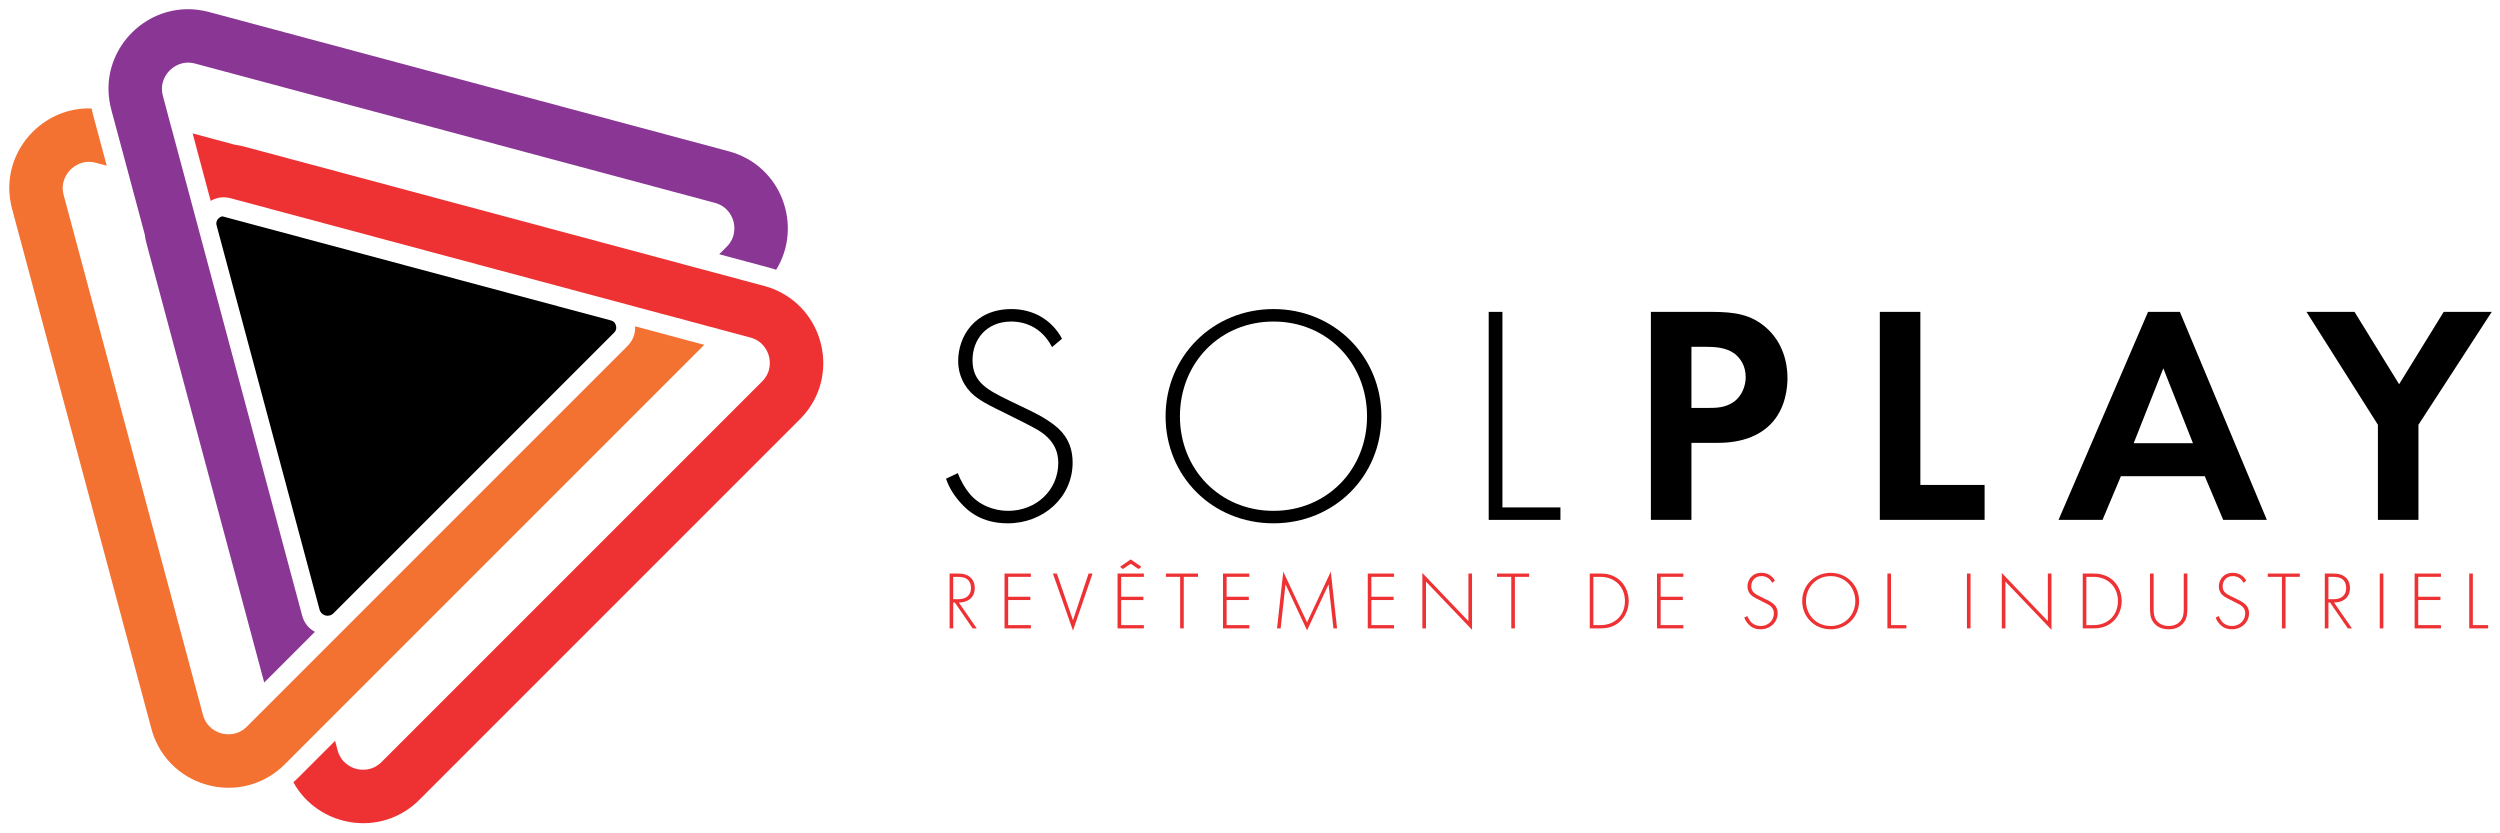 <?xml version="1.0" encoding="iso-8859-1"?>
<!-- Generator: Adobe Illustrator 18.0.0, SVG Export Plug-In . SVG Version: 6.00 Build 0)  -->
<!DOCTYPE svg PUBLIC "-//W3C//DTD SVG 1.1//EN" "http://www.w3.org/Graphics/SVG/1.1/DTD/svg11.dtd">
<svg version="1.1" id="Layer_1" xmlns="http://www.w3.org/2000/svg" xmlns:xlink="http://www.w3.org/1999/xlink" x="0px" y="0px"
	 viewBox="0 0 1831.408 610.469" style="enable-background:new 0 0 1831.408 610.469;" xml:space="preserve">
<g>
	<g>
		<path d="M770.688,254.283c-9.367-18.276-25.817-18.733-29.928-18.733c-18.049,0-28.329,13.022-28.329,28.329
			c0,16.449,11.422,21.932,26.729,29.471c15.078,7.311,22.618,10.51,30.385,15.992c6.625,4.568,16.221,12.565,16.221,29.471
			c0,25.586-21.475,44.55-47.52,44.55c-19.647,0-29.7-9.367-35.411-15.992c-5.94-6.854-8.453-12.793-9.824-16.678l8.682-4.111
			c2.057,5.94,5.94,11.879,8.225,14.621c6.854,8.68,18.049,13.022,28.557,13.022c20.561,0,36.782-15.078,36.782-35.182
			c0-8.225-3.197-16.907-14.85-23.989c-4.34-2.514-13.25-7.082-25.815-13.25c-15.078-7.311-22.618-11.424-27.873-20.104
			c-3.426-5.713-4.797-11.424-4.797-17.364c0-17.592,11.879-37.924,39.067-37.924c15.307,0,29.243,7.311,37.01,21.704
			L770.688,254.283z"/>
		<path d="M1011.957,305.001c0,43.864-34.499,78.363-79.048,78.363c-44.776,0-79.046-34.499-79.046-78.363
			s34.499-78.589,79.046-78.589C977.458,226.412,1011.957,261.137,1011.957,305.001z M1001.447,305.001
			c0-39.065-29.243-69.45-68.538-69.45c-39.294,0-68.536,30.385-68.536,69.45c0,38.839,29.243,69.224,68.536,69.224
			C972.204,374.225,1001.447,343.84,1001.447,305.001z"/>
		<path d="M1100.622,228.469v143.243h42.493v9.139h-52.546V228.469H1100.622z"/>
		<path d="M1253.702,228.469c17.133,0,29.014,1.828,40.208,11.651c12.336,10.967,15.535,25.817,15.535,36.782
			c0,5.94-0.914,22.389-12.565,34.042c-8.453,8.451-21.018,13.479-38.61,13.479h-19.19v56.429h-29.7V228.469H1253.702z
			 M1239.081,298.833h12.108c5.711,0,13.022,0,19.418-4.797c5.483-4.342,8.225-11.195,8.225-17.821
			c0-8.453-4.111-14.164-8.453-17.362c-6.168-4.342-13.936-4.799-21.018-4.799h-10.28V298.833z"/>
		<path d="M1406.786,228.469v126.793h47.061v25.588h-76.761V228.469H1406.786z"/>
		<path d="M1615.154,348.865H1553.7l-13.479,31.985h-32.214l65.568-152.382h23.303l63.739,152.382h-31.985L1615.154,348.865z
			 M1606.472,324.65l-21.703-54.831l-21.704,54.831H1606.472z"/>
		<path d="M1741.968,311.171l-52.317-82.703h35.182l32.67,53.003l32.669-53.003h35.182l-53.687,82.703v69.679h-29.7V311.171z"/>
	</g>
	<g>
		<path style="fill:#EE3133;" d="M712.51,460.344L699.5,441.37h-1.206v18.975h-2.649v-40.179h5.783c3.071,0,5.842,0.242,8.493,2.048
			c3.132,2.167,4.156,5.482,4.156,8.614c0,3.976-1.747,8.071-6.748,9.759c-2.108,0.723-4.036,0.783-4.939,0.783l13.133,18.975
			H712.51z M698.294,438.96h3.855c5.723,0,9.157-3.013,9.157-8.192c0-4.037-1.987-6.145-3.554-6.989
			c-1.686-0.963-4.578-1.205-6.143-1.205h-3.314V438.96z"/>
		<path style="fill:#EE3133;" d="M755.168,422.575h-16.627v14.579h16.265v2.409h-16.265v18.373h16.627v2.409h-19.276v-40.179h19.276
			V422.575z"/>
		<path style="fill:#EE3133;" d="M774.212,420.166l11.807,34.215l11.445-34.215h2.892l-14.337,41.805l-14.698-41.805H774.212z"/>
		<path style="fill:#EE3133;" d="M837.955,422.575h-16.627v14.579h16.265v2.409h-16.265v18.373h16.627v2.409h-19.276v-40.179h19.276
			V422.575z M822.534,416.853l-2.048-1.626l7.831-5.422l7.829,5.422l-2.047,1.626l-5.783-3.855L822.534,416.853z"/>
		<path style="fill:#EE3133;" d="M867.179,422.575v37.77h-2.651v-37.77h-10.421v-2.409H877.6v2.409H867.179z"/>
		<path style="fill:#EE3133;" d="M915.198,422.575h-16.627v14.579h16.265v2.409h-16.265v18.373h16.627v2.409h-19.276v-40.179h19.276
			V422.575z"/>
		<path style="fill:#EE3133;" d="M935.508,460.344l4.578-41.563l17.408,37.165l17.408-37.165l4.578,41.563h-2.651l-3.554-32.288
			c0,0-15.722,33.734-15.781,33.734l-15.781-33.734l-3.554,32.288H935.508z"/>
		<path style="fill:#EE3133;" d="M1021.242,422.575h-16.627v14.579h16.265v2.409h-16.265v18.373h16.627v2.409h-19.276v-40.179
			h19.276V422.575z"/>
		<path style="fill:#EE3133;" d="M1041.974,460.344v-40.601l33.732,35.299v-34.877h2.651v41.203l-33.734-35.299v34.275H1041.974z"/>
		<path style="fill:#EE3133;" d="M1109.756,422.575v37.77h-2.651v-37.77h-10.421v-2.409h23.492v2.409H1109.756z"/>
		<path style="fill:#EE3133;" d="M1164.588,460.344v-40.179h7.95c3.554,0,9.759,0.543,14.819,5.603
			c4.277,4.277,5.783,10.119,5.783,14.517c0,4.396-1.506,10.179-5.783,14.456c-5.06,5.06-11.265,5.603-14.819,5.603H1164.588z
			 M1167.237,457.935h5.242c10.601,0,17.889-7.229,17.889-17.65c0-10.302-7.348-17.711-17.889-17.711h-5.242V457.935z"/>
		<path style="fill:#EE3133;" d="M1233.151,422.575h-16.627v14.579h16.265v2.409h-16.265v18.373h16.627v2.409h-19.276v-40.179
			h19.276V422.575z"/>
		<path style="fill:#EE3133;" d="M1298.282,426.973c-2.47-4.82-6.807-4.939-7.891-4.939c-4.759,0-7.471,3.433-7.471,7.469
			c0,4.337,3.013,5.783,7.049,7.77c3.976,1.928,5.963,2.772,8.012,4.218c1.747,1.205,4.277,3.312,4.277,7.77
			c0,6.748-5.662,11.746-12.53,11.746c-5.181,0-7.829-2.469-9.337-4.216c-1.565-1.807-2.229-3.374-2.589-4.398l2.288-1.084
			c0.543,1.567,1.567,3.132,2.169,3.855c1.807,2.288,4.759,3.433,7.53,3.433c5.42,0,9.698-3.976,9.698-9.276
			c0-2.169-0.842-4.457-3.915-6.326c-1.145-0.662-3.495-1.868-6.807-3.495c-3.976-1.928-5.963-3.011-7.35-5.299
			c-0.903-1.506-1.264-3.013-1.264-4.578c0-4.638,3.132-10,10.3-10c4.036,0,7.71,1.928,9.759,5.723L1298.282,426.973z"/>
		<path style="fill:#EE3133;" d="M1361.904,440.345c0,11.566-9.095,20.661-20.841,20.661c-11.807,0-20.843-9.095-20.843-20.661
			c0-11.566,9.095-20.722,20.843-20.722C1352.809,419.623,1361.904,428.78,1361.904,440.345z M1359.133,440.345
			c0-10.3-7.71-18.311-18.07-18.311c-10.361,0-18.072,8.012-18.072,18.311c0,10.24,7.71,18.252,18.072,18.252
			C1351.422,458.597,1359.133,450.586,1359.133,440.345z"/>
		<path style="fill:#EE3133;" d="M1385.29,420.166v37.77h11.205v2.409h-13.854v-40.179H1385.29z"/>
		<path style="fill:#EE3133;" d="M1443.553,420.166v40.179h-2.649v-40.179H1443.553z"/>
		<path style="fill:#EE3133;" d="M1466.452,460.344v-40.601l33.732,35.299v-34.877h2.651v41.203l-33.734-35.299v34.275H1466.452z"/>
		<path style="fill:#EE3133;" d="M1525.741,460.344v-40.179h7.95c3.554,0,9.759,0.543,14.819,5.603
			c4.277,4.277,5.783,10.119,5.783,14.517c0,4.396-1.506,10.179-5.783,14.456c-5.06,5.06-11.265,5.603-14.819,5.603H1525.741z
			 M1528.39,457.935h5.242c10.601,0,17.889-7.229,17.889-17.65c0-10.302-7.348-17.711-17.889-17.711h-5.242V457.935z"/>
		<path style="fill:#EE3133;" d="M1577.677,420.166v25.118c0,3.796,0.182,6.266,1.688,8.675c2.35,3.796,6.746,4.638,9.337,4.638
			c2.589,0,6.987-0.842,9.337-4.638c1.506-2.409,1.686-4.879,1.686-8.675v-25.118h2.651v25.118c0,4.398-0.242,7.29-2.288,10.302
			c-3.013,4.398-7.772,5.42-11.385,5.42c-3.615,0-8.374-1.022-11.385-5.42c-2.048-3.011-2.288-5.904-2.288-10.302v-25.118H1577.677z
			"/>
		<path style="fill:#EE3133;" d="M1643.589,426.973c-2.47-4.82-6.807-4.939-7.891-4.939c-4.759,0-7.471,3.433-7.471,7.469
			c0,4.337,3.013,5.783,7.049,7.77c3.976,1.928,5.963,2.772,8.012,4.218c1.747,1.205,4.277,3.312,4.277,7.77
			c0,6.748-5.662,11.746-12.53,11.746c-5.181,0-7.829-2.469-9.337-4.216c-1.565-1.807-2.229-3.374-2.589-4.398l2.288-1.084
			c0.543,1.567,1.567,3.132,2.169,3.855c1.807,2.288,4.759,3.433,7.53,3.433c5.42,0,9.698-3.976,9.698-9.276
			c0-2.169-0.842-4.457-3.915-6.326c-1.145-0.662-3.495-1.868-6.807-3.495c-3.976-1.928-5.963-3.011-7.35-5.299
			c-0.903-1.506-1.264-3.013-1.264-4.578c0-4.638,3.132-10,10.3-10c4.036,0,7.71,1.928,9.759,5.723L1643.589,426.973z"/>
		<path style="fill:#EE3133;" d="M1674.321,422.575v37.77h-2.651v-37.77h-10.421v-2.409h23.492v2.409H1674.321z"/>
		<path style="fill:#EE3133;" d="M1719.929,460.344l-13.01-18.975h-1.206v18.975h-2.649v-40.179h5.783
			c3.071,0,5.842,0.242,8.493,2.048c3.132,2.167,4.156,5.482,4.156,8.614c0,3.976-1.747,8.071-6.747,9.759
			c-2.108,0.723-4.036,0.783-4.939,0.783l13.133,18.975H1719.929z M1705.713,438.96h3.855c5.723,0,9.156-3.013,9.156-8.192
			c0-4.037-1.987-6.145-3.554-6.989c-1.686-0.963-4.578-1.205-6.143-1.205h-3.314V438.96z"/>
		<path style="fill:#EE3133;" d="M1745.962,420.166v40.179h-2.649v-40.179H1745.962z"/>
		<path style="fill:#EE3133;" d="M1788.135,422.575h-16.627v14.579h16.265v2.409h-16.265v18.373h16.627v2.409h-19.276v-40.179
			h19.276V422.575z"/>
		<path style="fill:#EE3133;" d="M1811.515,420.166v37.77h11.205v2.409h-13.854v-40.179H1811.515z"/>
	</g>
	<g>
		<path d="M451.224,238.521c0.796,3.011-0.796,4.603-1.384,5.191L244.247,449.305c-3.302,3.302-8.94,1.791-10.149-2.719
			l-75.394-281.367c-0.104-0.45-0.346-1.315-0.139-2.354c0.104-0.865,0.554-1.869,1.523-2.838c0.969-0.969,1.973-1.419,2.838-1.523
			h0.069l284.421,76.211C448.247,234.922,450.428,235.51,451.224,238.521z"/>
		<path style="fill:#EE3133;" d="M573.119,214.848c-4.084-2.284-8.549-4.119-13.359-5.399l-0.554-0.138l-43.677-11.698
			l-13.567-3.599l-0.035-0.035l-1.834-0.519l-321.107-86.04c-2.353-0.623-4.707-1.107-7.026-1.419h-0.069l-30.768-8.272l2.942,11.11
			l8.721,32.533l1.557,5.78c2.561-1.523,6.022-2.769,10.348-2.596l0.069,0c1.315,0.069,2.7,0.277,4.119,0.658l299.269,80.19
			l15.436,4.153l20.662,5.503l0.035,0.035l14.017,3.773l8.964,2.388l15.505,4.153l6.887,1.834
			c9.691,2.63,12.771,10.418,13.636,13.636c0.831,3.253,2.077,11.49-5.018,18.585L279.526,558.21
			c-7.095,7.095-15.332,5.849-18.585,5.018c-3.219-0.865-11.006-3.945-13.636-13.636l-1.834-6.887l-27.065,27.065
			c-1.142,1.142-2.319,2.25-3.495,3.288c17.997,32.741,64.028,41.116,92.304,12.84l278.746-278.746
			C614.235,278.876,605.859,232.845,573.119,214.848z"/>
		<path style="fill:#8A3694;" d="M533.802,110.812L153.028,8.783c-21.666-5.814-42.466,1.211-56.379,15.125
			c-11.04,11.04-17.755,26.407-17.132,43.089c0.138,4.361,0.831,8.791,2.007,13.29l0.416,1.592l11.733,43.643l3.045,11.421
			l1.108,4.084l8.237,30.803c0.277,2.353,0.761,4.707,1.419,7.095l86.074,321.073l9.068-9.068l22.842-22.842l5.226-5.226
			c-3.461-1.869-7.579-5.364-9.345-11.906l-76.73-286.325l-3.184-11.906l-4.153-15.505l-5.884-21.943l-3.773-14.086l-2.042-7.579
			l-0.035-0.035l-4.119-15.471l-2.111-7.926c-2.561-9.69,2.665-16.232,5.018-18.585c2.353-2.353,8.895-7.58,18.585-5.018
			l380.775,102.029c9.691,2.63,12.771,10.418,13.636,13.636c0.831,3.253,2.077,11.49-5.018,18.585l-5.434,5.434l36.513,9.795
			c1.765,0.45,3.495,1.004,5.191,1.592C588.381,165.599,572.634,121.195,533.802,110.812z"/>
		<path style="fill:#F37131;" d="M503.726,249.354l-31.495-8.445l-6.991-1.869c0.243,3.98-0.623,9.483-5.607,14.467l-77.768,77.768
			L240.971,472.171l-11.387,11.387l-15.02,15.02l-10.314,10.314l-6.576,6.576l-11.352,11.352l-5.434,5.434
			c-7.095,7.095-15.332,5.849-18.585,5.018c-3.219-0.865-11.006-3.945-13.636-13.636L46.638,142.86
			c-2.561-9.69,2.665-16.232,5.018-18.585c2.353-2.353,8.895-7.579,18.585-5.018l7.926,2.111L68.13,83.92
			c-0.381-1.488-0.762-2.977-1.073-4.465c-16.682-0.623-32.048,6.091-43.089,17.132C10.055,110.501,3.03,131.301,8.844,152.967
			l102.029,380.774c10.383,38.832,54.787,54.579,86.835,34.783c3.842-2.319,7.476-5.191,10.867-8.583l0.796-0.796l31.91-31.91
			l9.76-9.76l1.627-1.627l156.885-156.885l77.768-77.768l28.588-28.588L503.726,249.354z"/>
	</g>
</g>
</svg>
